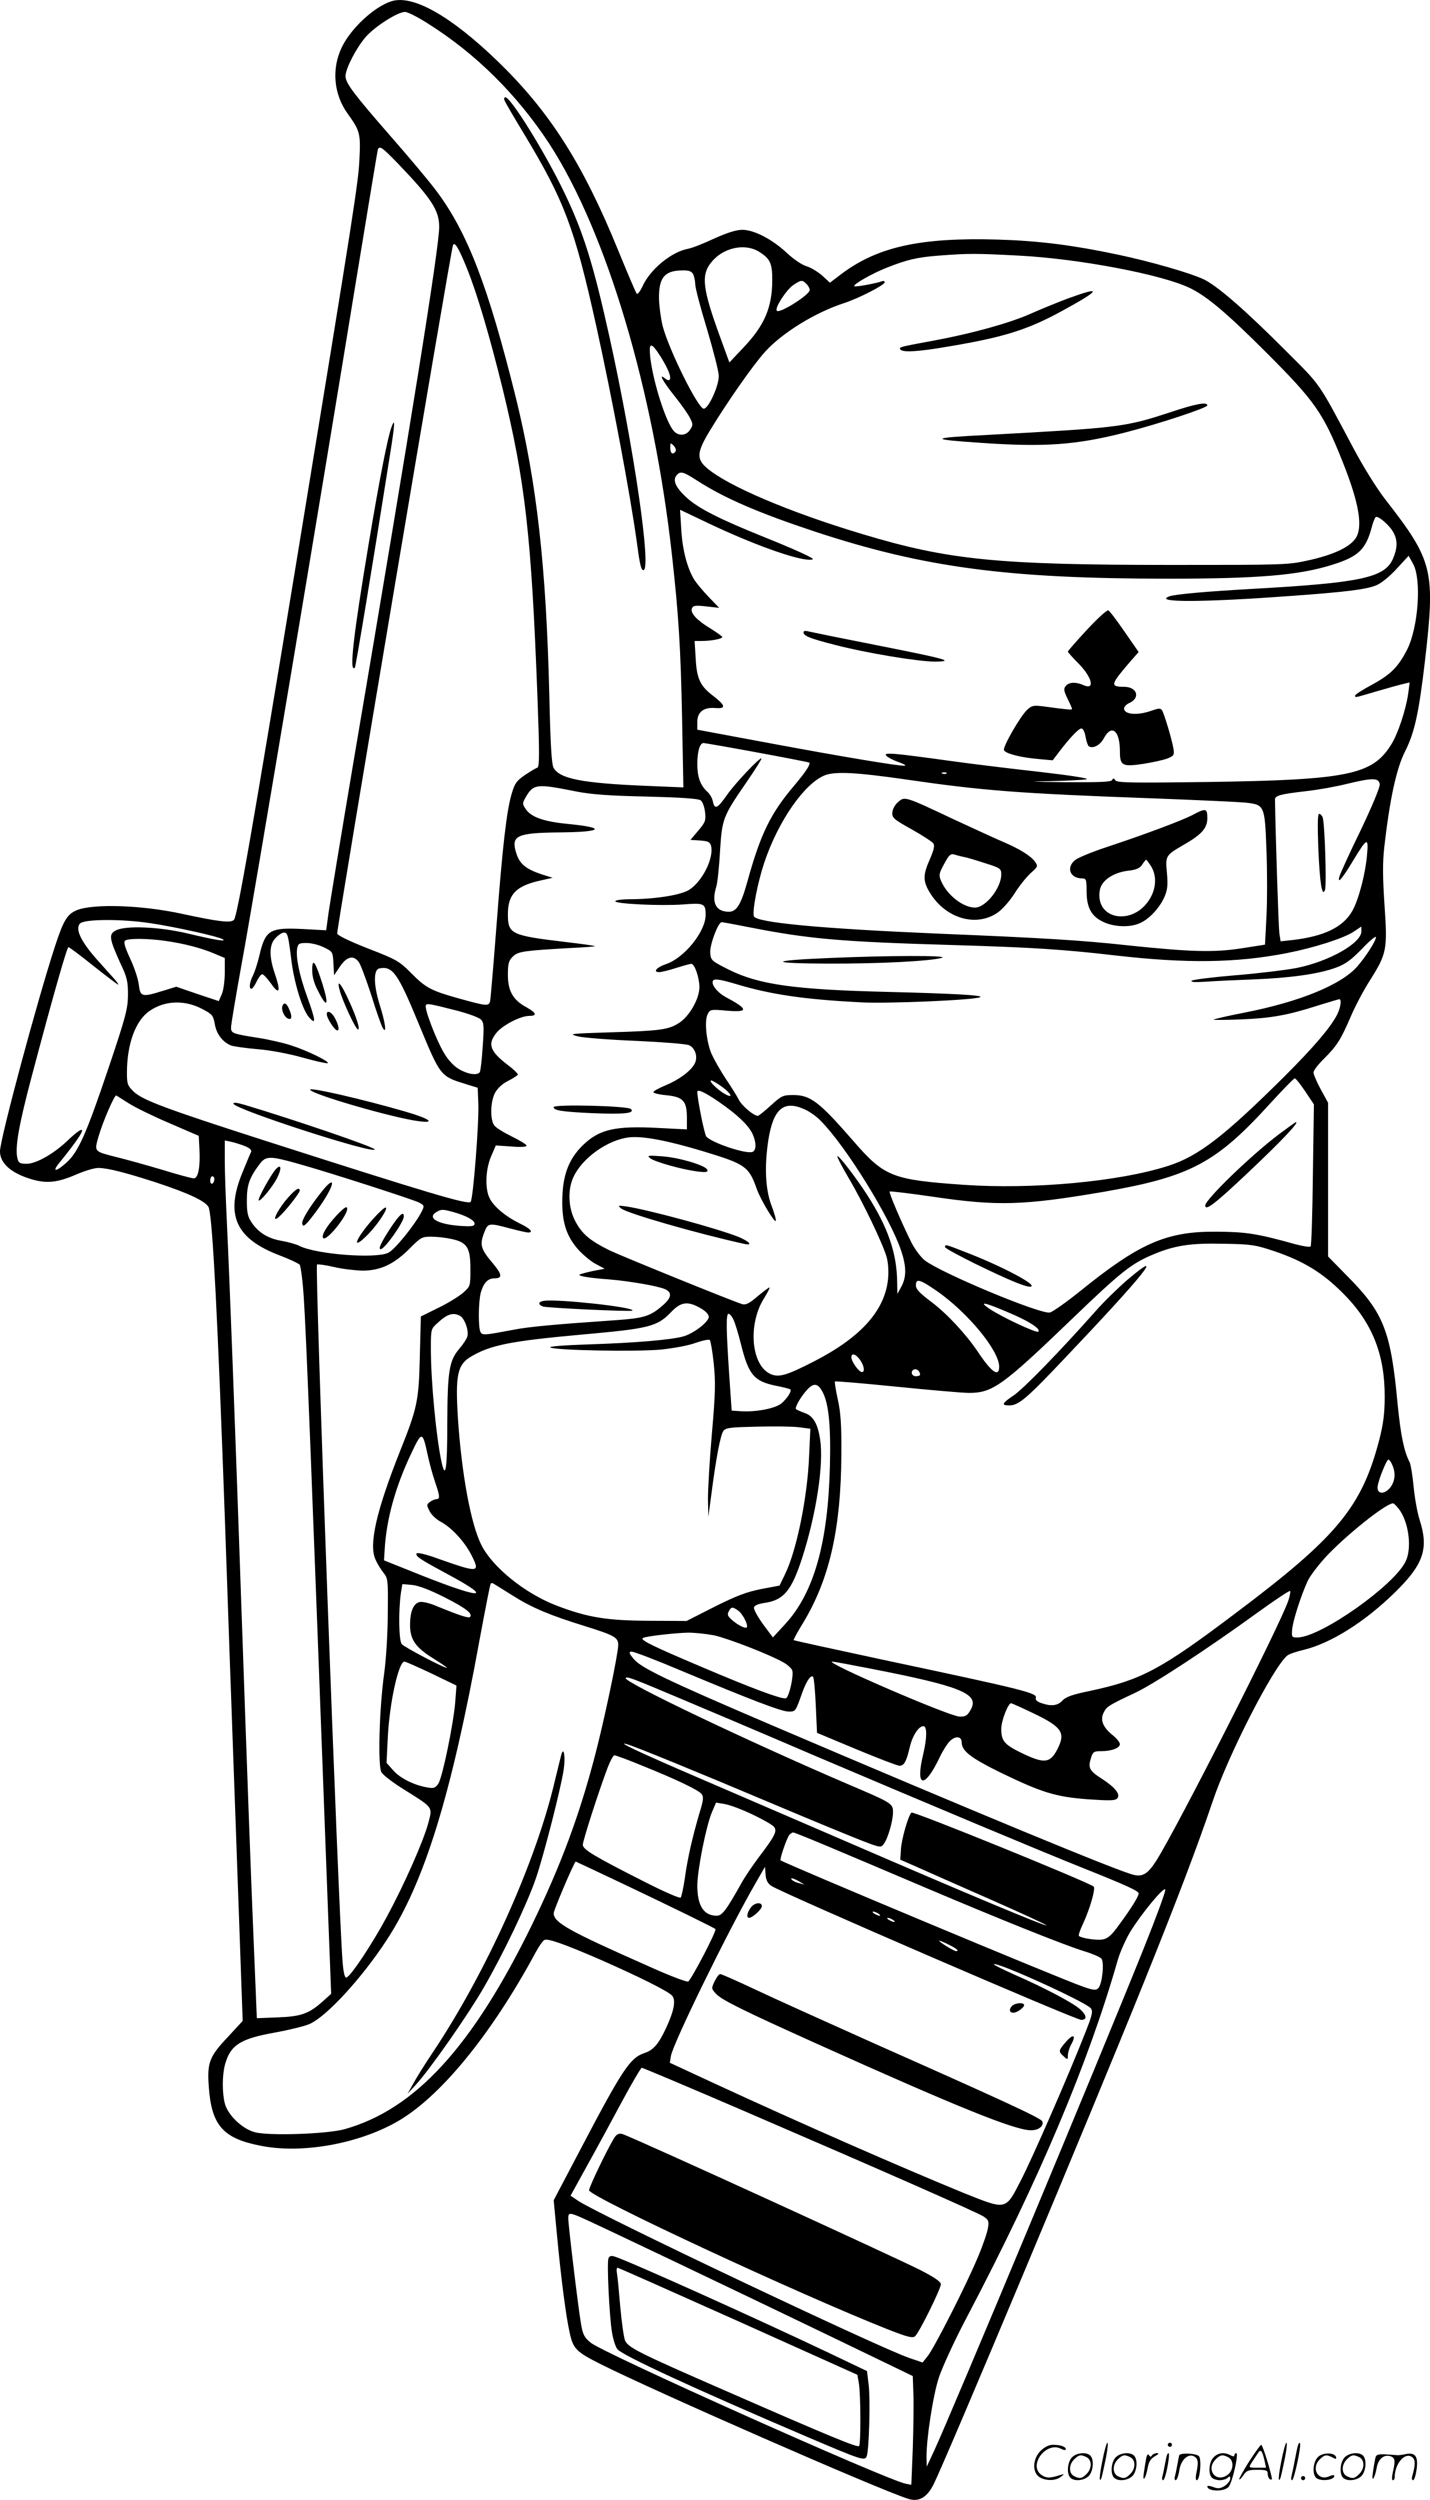 <svg version="1.0" xmlns="http://www.w3.org/2000/svg"
  viewBox="0 0 686.941 1200.192"
 preserveAspectRatio="xMidYMid meet">
<g transform="translate(-1.022,1200.724) scale(0.1,-0.1)"
fill="#000000" stroke="none">
<path d="M1890 12001 c-82 -26 -193 -129 -237 -219 -51 -104 -40 -227 27 -320
59 -82 63 -96 57 -216 -5 -113 -22 -224 -302 -1931 -212 -1290 -285 -1708
-301 -1724 -15 -16 -73 -9 -249 29 -193 42 -428 50 -507 17 -45 -19 -63 -49
-103 -171 -87 -266 -265 -929 -265 -987 1 -58 55 -105 154 -134 73 -21 124
-15 216 25 37 16 83 30 102 30 45 0 130 -22 276 -69 164 -54 248 -94 256 -124
19 -77 42 -532 77 -1507 11 -327 35 -1000 53 -1495 l32 -900 -72 -78 c-88 -93
-99 -122 -91 -236 13 -188 68 -251 253 -286 194 -38 460 9 646 113 209 116
458 420 673 819 15 28 34 54 41 57 18 7 95 -20 266 -94 180 -79 330 -153 347
-174 19 -22 9 -73 -29 -155 -37 -79 -62 -107 -106 -121 -67 -23 -104 -78 -304
-459 l-130 -247 15 -159 c21 -222 44 -398 62 -478 17 -77 31 -91 153 -152 264
-132 1332 -600 1472 -644 51 -17 90 5 122 67 57 112 764 1798 1012 2414 160
397 256 650 330 868 74 221 290 643 358 699 8 7 43 19 77 27 131 31 297 135
444 280 134 132 159 207 115 344 -11 34 -24 106 -29 160 -5 54 -14 106 -19
117 -27 51 -43 129 -58 280 -32 348 -67 437 -236 608 l-98 100 0 369 0 369
-35 64 c-19 35 -35 72 -35 81 0 10 23 40 51 67 61 61 80 90 128 202 21 49 62
127 93 175 80 127 84 146 69 362 -9 134 -9 205 -1 276 26 228 58 378 100 460
46 91 66 185 95 430 51 441 40 484 -192 782 -41 53 -106 158 -151 243 -173
325 -154 297 -322 465 -197 198 -331 314 -397 346 -66 31 -253 85 -414 119
-213 45 -376 66 -574 72 -372 11 -579 -34 -754 -166 l-54 -41 -38 35 c-21 18
-54 38 -74 44 -20 5 -62 33 -95 64 -71 66 -156 110 -213 111 -29 0 -71 -13
-136 -42 -51 -24 -107 -46 -125 -49 -81 -15 -184 -100 -220 -182 -11 -23 -23
-38 -27 -34 -4 4 -44 98 -89 208 -170 417 -330 668 -581 910 -225 217 -407
319 -509 286z m173 -105 c233 -146 431 -343 586 -579 275 -424 502 -1184 590
-1982 31 -280 41 -434 48 -784 l6 -324 -169 7 c-318 13 -426 34 -455 88 -9 16
-15 120 -20 348 -15 617 -60 1018 -160 1425 -134 539 -232 794 -382 995 -35
47 -135 166 -222 265 -176 202 -215 253 -215 287 0 36 53 138 99 190 45 50
152 118 187 118 12 0 60 -24 107 -54z m-142 -673 c162 -169 199 -225 199 -305
0 -98 -130 -910 -415 -2588 -57 -338 -109 -654 -116 -702 l-12 -87 -111 6
c-161 8 -181 -4 -210 -128 -8 -35 -22 -77 -30 -94 -17 -32 -21 -65 -8 -65 5 0
16 16 25 35 9 19 21 35 27 35 6 0 25 -21 43 -46 40 -57 47 -36 17 50 -28 83
-27 140 5 171 13 14 31 25 39 25 18 0 21 -12 36 -134 14 -110 53 -237 85 -273
35 -40 32 -15 -10 101 -37 102 -55 191 -47 231 4 22 10 25 45 25 22 0 60 -9
83 -21 42 -20 43 -21 46 -77 l3 -57 29 43 c33 48 65 55 90 20 9 -12 36 -85 61
-162 24 -78 49 -148 55 -156 19 -29 11 29 -16 114 -30 97 -30 169 -1 174 63
12 88 -22 187 -262 107 -258 104 -255 230 -294 l55 -17 3 -75 c4 -91 -25 -461
-37 -473 -14 -14 -196 40 -991 295 -467 150 -583 193 -626 233 -31 30 -34 37
-34 92 0 137 41 251 109 297 74 51 171 54 257 7 44 -23 49 -30 56 -70 8 -48
38 -87 78 -103 14 -5 72 -13 130 -18 62 -5 149 -22 214 -40 60 -17 114 -29
120 -27 15 5 -96 60 -174 85 -36 12 -109 29 -162 37 -121 19 -128 22 -128 49
0 13 24 157 54 322 59 320 379 2235 546 3259 56 341 103 626 105 633 8 22 20
13 96 -65z m333 -506 c49 -122 107 -318 171 -577 108 -444 138 -704 167 -1479
10 -265 10 -335 0 -339 -7 -2 -34 -18 -59 -35 -40 -27 -50 -40 -64 -88 -25
-81 -45 -257 -74 -639 -14 -184 -28 -345 -30 -358 -7 -27 -14 -26 -155 13
-129 36 -156 51 -223 119 -59 59 -70 66 -210 120 -91 36 -147 63 -147 72 0 32
545 3274 556 3303 7 22 28 -12 68 -112z m1402 82 c53 -33 64 -55 64 -134 0
-134 -37 -220 -139 -327 l-67 -71 -47 129 c-81 223 -89 289 -43 348 55 73 162
98 232 55z m1249 -19 c290 -15 689 -91 822 -156 81 -39 179 -122 367 -310 233
-233 273 -290 366 -524 80 -200 99 -316 61 -369 -30 -42 -106 -77 -221 -103
-103 -23 -117 -23 -655 -23 -845 0 -1078 23 -1495 149 -350 105 -648 232 -746
318 -49 43 -46 75 17 179 84 138 207 314 265 378 83 91 240 188 379 233 73 24
195 87 195 100 0 6 -6 8 -13 5 -26 -10 -129 -29 -133 -24 -8 8 87 62 156 89
96 38 144 50 250 58 142 11 178 11 385 0z m-1565 -89 c5 -11 10 -33 10 -49 0
-16 25 -112 56 -213 30 -101 56 -202 57 -225 2 -46 -49 -159 -72 -159 -27 0
-165 277 -197 395 -9 36 -17 95 -18 131 -2 103 26 137 111 138 32 1 45 -4 53
-18z m544 -47 c9 -8 16 -22 16 -29 0 -23 -144 -114 -158 -100 -12 12 44 99 78
123 39 26 44 27 64 6z m-699 -351 c37 -60 52 -99 41 -110 -3 -3 -12 0 -21 7
-33 28 -12 -12 44 -82 32 -40 66 -88 75 -106 16 -31 16 -36 1 -58 -18 -29 -55
-32 -78 -6 -38 42 -99 234 -113 353 -8 76 4 76 51 2z m71 -452 c-13 -20 -26
-11 -26 16 0 25 1 26 16 11 9 -9 13 -21 10 -27z m103 -141 c130 -84 294 -155
569 -246 520 -171 921 -225 1692 -225 433 0 630 16 791 67 125 39 161 74 189
181 6 23 15 45 19 48 13 7 69 -42 86 -76 20 -38 18 -75 -4 -126 -41 -90 -157
-114 -676 -143 -215 -12 -374 -26 -398 -36 -79 -30 160 -29 583 2 263 19 362
31 411 51 23 9 63 41 98 79 l58 63 21 -38 c42 -74 26 -304 -28 -412 -43 -84
-79 -120 -169 -169 -45 -24 -81 -47 -81 -52 0 -11 -6 -12 106 21 55 16 112 32
127 35 l29 7 -7 -53 c-11 -78 -50 -197 -84 -249 -90 -142 -210 -166 -874 -176
-371 -5 -440 -4 -449 8 -7 11 -11 11 -15 2 -3 -10 -57 -12 -226 -11 -175 2
-190 3 -72 5 83 2 161 6 175 9 15 4 -74 18 -221 35 -135 15 -333 39 -440 54
-274 38 -317 41 -301 24 7 -8 34 -22 60 -31 26 -9 38 -17 27 -17 -32 -1 -298
43 -662 111 l-333 62 0 38 c0 47 31 71 87 66 52 -4 49 12 -9 57 -64 48 -81 83
-86 183 l-5 82 35 0 c44 0 98 10 98 19 0 3 -24 20 -52 38 -68 40 -103 77 -94
99 5 14 16 16 69 10 l62 -7 -51 53 c-28 29 -58 66 -68 81 -34 55 -57 142 -63
240 l-6 97 124 -59 c217 -104 433 -182 499 -181 23 1 21 3 -14 21 -21 11 -110
50 -198 85 -221 89 -320 139 -378 191 -53 48 -70 84 -50 108 18 22 31 19 99
-25z m287 -1305 c136 -25 249 -47 252 -49 7 -8 -19 -47 -74 -112 -111 -131
-159 -228 -221 -450 -32 -118 -54 -154 -91 -154 -63 0 -85 43 -61 120 6 19 14
96 18 170 10 157 13 166 128 333 41 60 73 110 71 113 -7 7 -129 -122 -166
-176 -45 -64 -58 -71 -67 -32 -3 17 -15 38 -27 48 -34 32 -48 70 -48 134 0 60
12 100 30 100 5 0 121 -20 256 -45z m709 -129 c377 -55 549 -68 1175 -91 223
-8 431 -18 462 -21 93 -10 94 -12 102 -228 4 -102 4 -246 0 -320 l-7 -134
-115 -18 c-132 -20 -243 -17 -547 15 -220 24 -399 35 -910 56 -564 24 -871 53
-883 83 -9 24 17 159 49 256 67 201 195 385 294 422 51 18 150 13 380 -20z
m202 28 c-3 -3 -12 -4 -19 -1 -8 3 -5 6 6 6 11 1 17 -2 13 -5z m2081 -52 c2
-14 -35 -102 -91 -220 -53 -108 -98 -208 -102 -221 -12 -42 12 -14 65 74 68
112 75 115 67 27 -7 -87 -40 -214 -70 -267 -44 -79 -135 -123 -289 -141 l-56
-6 -6 38 c-4 29 -19 489 -21 643 0 19 28 26 150 40 55 6 145 22 200 36 121 29
149 28 153 -3z m-3863 -34 c76 -15 158 -21 343 -25 160 -4 248 -10 258 -18 9
-6 18 -31 21 -56 5 -40 2 -49 -32 -89 l-38 -45 47 -3 c38 -3 47 -7 52 -26 14
-58 -41 -169 -104 -210 -39 -26 -166 -46 -291 -46 -33 0 -62 -4 -65 -9 -8 -13
219 -24 325 -16 101 8 109 5 109 -50 0 -80 -103 -208 -192 -237 -44 -15 -63
-38 -31 -38 10 0 47 9 81 20 35 11 68 20 73 20 16 0 39 -66 39 -112 0 -56 -48
-140 -98 -172 -49 -32 -90 -38 -332 -45 -191 -6 -201 -7 -155 -19 28 -7 155
-17 283 -22 128 -6 242 -15 253 -21 30 -15 42 -56 27 -87 -18 -36 -76 -79
-142 -106 -31 -13 -57 -27 -57 -32 0 -5 28 -12 63 -15 80 -8 98 -28 98 -108
l0 -56 -137 7 c-208 11 -284 -6 -364 -84 -63 -62 -93 -135 -97 -242 -5 -119
16 -190 76 -258 25 -27 63 -59 86 -70 l41 -22 -58 -11 c-32 -7 -60 -15 -63
-17 -7 -7 44 -16 141 -23 98 -8 237 -32 270 -47 35 -16 31 -41 -10 -77 -61
-53 -88 -62 -228 -72 -291 -20 -414 -31 -491 -46 -136 -26 -148 -27 -157 -12
-12 19 -11 146 1 191 13 46 34 68 65 68 40 0 38 18 -8 73 -57 67 -63 88 -42
143 19 51 21 51 124 24 41 -11 81 -20 88 -20 28 0 11 19 -39 43 -68 33 -124
80 -145 120 -24 46 -21 140 7 204 l22 51 74 -5 c44 -4 74 -2 74 4 0 5 -32 25
-71 44 -39 19 -78 43 -85 54 -20 28 -18 114 4 155 12 22 35 44 63 58 24 12 45
26 47 30 1 4 -20 25 -48 46 -88 67 -99 102 -53 157 31 36 114 79 156 79 39 0
34 15 -15 42 -64 35 -88 78 -88 155 0 54 4 68 23 87 26 26 52 29 280 42 65 3
117 7 115 9 -2 2 -66 11 -143 20 -260 31 -275 38 -275 133 0 97 40 137 161
163 l54 12 -54 17 c-74 25 -104 49 -120 99 -28 87 -1 100 213 102 200 2 220
22 40 40 -120 11 -183 33 -209 73 -16 24 -16 27 2 58 36 62 53 63 238 26z
m-2042 -633 c121 -18 327 -64 347 -77 21 -13 -31 -5 -170 28 -135 32 -298 39
-344 14 -34 -18 -31 -39 21 -154 34 -71 38 -90 38 -156 -1 -67 -10 -102 -93
-349 -107 -317 -145 -403 -202 -455 -50 -45 -72 -47 -36 -3 81 100 115 150
110 159 -4 5 -29 -13 -58 -40 -70 -70 -160 -122 -208 -122 -32 0 -39 4 -44 26
-13 51 7 162 70 399 102 385 168 615 175 615 4 0 58 -40 120 -90 62 -49 116
-90 119 -90 3 0 -5 12 -19 28 -14 15 -45 50 -70 78 -89 97 -120 161 -94 188
22 21 201 22 338 1z m2879 -20 c286 -56 435 -69 978 -85 377 -11 530 -21 780
-50 342 -39 576 -36 820 11 133 26 277 72 324 104 l36 24 0 -23 c0 -57 -156
-145 -311 -176 -52 -10 -184 -26 -294 -35 -110 -9 -204 -21 -210 -26 -7 -7 15
-8 65 -5 41 3 144 8 228 11 181 7 316 26 398 56 47 17 73 36 127 91 37 39 67
64 67 56 0 -18 -48 -93 -90 -141 -77 -88 -278 -170 -545 -222 -77 -15 -142
-30 -145 -33 -3 -2 56 -2 130 1 147 6 226 20 372 67 52 16 98 30 102 30 12 0
6 -41 -10 -73 -33 -64 -111 -155 -253 -297 -289 -287 -414 -384 -559 -430
-235 -76 -652 -114 -982 -91 -345 24 -382 39 -531 211 -163 187 -205 220 -288
220 -50 0 -56 -3 -108 -50 -30 -27 -58 -50 -62 -50 -20 0 -78 49 -92 78 -9 18
-38 64 -63 101 -25 38 -55 91 -67 117 -26 60 -36 162 -19 193 11 22 15 23 91
16 106 -9 105 7 -4 65 -43 23 -75 66 -60 81 8 8 39 3 115 -20 165 -49 322 -72
594 -86 128 -7 549 11 573 25 17 9 -123 17 -439 25 -456 11 -624 35 -769 107
-83 42 -86 44 -89 81 -3 37 38 147 55 147 4 0 65 -11 135 -25z m-2807 -65 c92
-13 174 -35 235 -61 l50 -21 0 -70 c0 -38 -6 -84 -14 -103 l-15 -34 -102 34
-102 35 -65 -20 c-100 -31 -108 -29 -115 30 -3 27 -22 84 -42 126 -27 59 -32
80 -23 86 18 11 108 10 193 -2z m1405 -336 c52 -14 102 -32 111 -42 14 -15 15
-33 8 -129 -4 -62 -10 -117 -14 -123 -11 -17 -57 -11 -99 14 -26 15 -53 44
-73 78 -37 62 -96 215 -87 229 6 10 16 8 154 -27z m4070 -386 l42 -63 -5 -338
c-2 -185 -7 -341 -11 -344 -4 -4 -37 1 -74 11 -183 51 -236 59 -377 60 -242 2
-371 -55 -658 -287 -65 -52 -130 -98 -143 -101 -42 -11 -520 188 -601 250 -18
14 -47 52 -64 85 -47 94 -110 241 -105 246 2 2 98 -9 213 -26 307 -45 431 -41
813 24 420 73 542 138 805 428 59 64 110 117 115 117 5 0 27 -28 50 -62z
m-2802 22 c48 -35 57 -60 11 -33 -35 21 -77 63 -62 63 5 0 29 -14 51 -30z
m-17 -71 c90 -62 143 -112 164 -155 19 -41 19 -80 0 -87 -30 -12 -197 44 -222
74 -9 11 -43 180 -43 214 0 15 35 -1 101 -46z m-2832 -9 c30 -19 117 -62 195
-95 l141 -61 3 -59 c5 -89 -5 -145 -27 -145 -9 0 -77 18 -151 41 -74 22 -171
49 -216 60 -114 29 -111 26 -91 98 20 70 77 203 86 199 3 -2 30 -19 60 -38z
m3247 -29 c23 -10 57 -34 76 -54 120 -120 334 -465 387 -624 26 -77 26 -127 1
-173 l-19 -35 -1 55 c-1 140 -44 265 -145 422 -56 86 -136 190 -142 184 -3 -2
21 -48 52 -101 71 -119 169 -325 185 -385 7 -27 10 -69 6 -105 -16 -151 -132
-279 -354 -393 -138 -71 -175 -81 -217 -58 -88 48 -101 240 -24 361 16 26 28
49 26 51 -2 2 -27 -17 -56 -41 -40 -35 -59 -44 -75 -39 -49 15 -576 229 -637
258 -93 46 -132 78 -164 138 -34 62 -39 149 -12 210 40 93 166 184 271 195 65
7 185 -16 354 -67 204 -62 219 -72 258 -182 18 -51 87 -165 91 -152 2 6 -8 41
-22 77 -28 77 -33 184 -14 310 24 152 74 194 175 148z m-2687 -177 c20 -8 31
-19 28 -26 -4 -7 -23 -53 -43 -102 -83 -203 -31 -316 180 -396 47 -18 90 -38
96 -45 5 -7 15 -81 20 -166 11 -164 36 -798 115 -2914 l16 -420 -40 -36 c-66
-59 -104 -73 -216 -77 l-101 -4 -17 413 c-10 228 -33 864 -52 1414 -38 1099
-61 1697 -75 1995 -5 107 -10 239 -10 293 l0 99 33 -7 c17 -4 47 -13 66 -21z
m254 -84 c154 -43 547 -170 580 -186 27 -15 27 -15 11 -47 -32 -61 -126 -178
-158 -194 -59 -30 -348 -8 -428 33 -16 8 -55 19 -85 24 -64 11 -110 38 -144
88 -19 29 -23 47 -23 106 0 74 12 109 61 174 30 40 48 41 186 2z m-403 -74 c0
-8 -4 -18 -10 -21 -5 -3 -10 3 -10 14 0 12 5 21 10 21 6 0 10 -6 10 -14z
m1145 -157 c63 -17 105 -40 105 -56 0 -13 -12 -15 -72 -11 -107 8 -159 39
-110 67 22 13 29 13 77 0z m-6 -130 c75 -16 91 -41 91 -144 0 -83 0 -83 -36
-115 -20 -17 -73 -50 -119 -72 l-83 -41 -5 -191 c-5 -216 -12 -248 -96 -458
-113 -285 -150 -447 -117 -518 8 -19 26 -48 38 -63 22 -27 23 -36 21 -195 0
-92 -8 -221 -17 -287 -24 -170 -31 -442 -14 -475 7 -14 58 -53 112 -86 139
-87 134 -81 114 -158 -24 -89 -115 -295 -200 -452 -73 -135 -173 -285 -194
-291 -7 -3 -14 24 -18 74 -20 243 -134 3338 -123 3349 3 3 39 -2 79 -11 40
-10 103 -17 140 -18 86 0 152 31 228 108 51 51 57 55 102 55 26 0 70 -5 97
-11z m3951 -58 c141 -48 231 -102 330 -201 141 -140 203 -294 202 -500 0 -78
-7 -130 -25 -201 -84 -326 -202 -469 -688 -834 -363 -274 -455 -323 -704 -376
-83 -17 -114 -28 -131 -46 -23 -25 -54 -29 -102 -12 -19 6 -29 16 -26 24 9 24
-47 38 -735 184 -233 50 -426 92 -428 94 -2 2 19 41 47 86 126 210 180 451
182 806 1 138 -3 199 -17 263 -10 45 -16 84 -14 87 3 2 135 -9 294 -25 160
-16 317 -30 350 -30 114 0 161 34 500 360 230 221 281 261 381 303 105 45 184
57 344 53 132 -2 153 -6 240 -35z m-1619 -192 c149 -104 299 -286 299 -363 0
-52 -36 -28 -100 68 -59 88 -150 186 -226 243 -56 42 -74 61 -74 79 0 35 18
30 101 -27z m-1136 -82 c25 -14 40 -30 40 -42 0 -24 -74 -81 -123 -94 -62 -17
-237 -31 -450 -38 -127 -4 -198 -10 -188 -15 26 -14 410 -21 532 -10 64 7 135
20 168 33 32 11 62 17 66 13 4 -5 13 -56 19 -114 9 -88 8 -142 -9 -335 -11
-126 -19 -268 -19 -315 l2 -85 14 105 c23 178 44 287 58 307 12 16 32 18 162
21 81 2 172 1 202 -3 l54 -7 -6 -131 c-8 -199 -60 -453 -115 -566 l-27 -56
-90 -17 c-70 -14 -119 -33 -223 -85 l-134 -68 -181 1 c-203 1 -295 16 -446 74
-152 59 -308 186 -360 293 -50 103 -93 338 -111 604 -13 209 -3 259 64 298 94
55 189 74 531 105 326 29 362 38 430 109 46 48 79 53 140 18z m1475 -19 c101
-42 161 -80 148 -94 -9 -8 -177 71 -235 110 -54 37 -25 32 87 -16z m-2630 -18
c22 -12 44 -72 35 -100 -3 -11 -21 -38 -40 -60 -47 -56 -55 -108 -56 -348 0
-225 -8 -281 -27 -197 -26 117 -52 388 -52 550 0 87 1 93 28 117 50 47 78 56
112 38z m1313 -17 c8 -16 24 -68 36 -117 37 -148 62 -179 165 -201 38 -7 70
-16 73 -18 7 -8 -12 -39 -40 -65 -27 -26 -125 -45 -198 -40 l-44 3 -12 175
c-15 223 -15 290 -3 290 5 0 16 -12 23 -27z m611 -198 c18 -27 21 -55 7 -55
-15 0 -51 51 -51 71 0 24 24 15 44 -16z m286 -67 c0 -5 -9 -8 -20 -8 -22 0
-28 26 -7 33 12 4 27 -10 27 -25z m-475 -72 c35 -53 47 -161 42 -366 -9 -371
-77 -610 -215 -760 l-59 -64 -47 63 c-26 36 -45 71 -44 80 2 11 20 18 52 23
91 13 129 59 180 217 68 211 104 450 86 567 -12 79 -34 115 -78 129 -17 6 -34
14 -38 17 -7 8 24 62 56 96 27 28 46 28 65 -2z m-1890 -315 c8 -38 24 -96 35
-128 23 -67 25 -83 7 -83 -7 0 -21 -6 -31 -13 -17 -13 -17 -15 -2 -45 9 -18
33 -40 54 -51 51 -27 115 -96 147 -160 43 -85 36 -86 -160 -17 -60 22 -101 31
-104 25 -4 -14 15 -27 149 -99 240 -129 158 -121 -185 18 l-120 48 3 50 c8
146 51 302 128 464 51 108 54 107 79 -9z m4633 -46 c18 -39 14 -79 -9 -109
-28 -35 -65 -33 -61 4 3 31 43 130 52 130 4 0 12 -11 18 -25z m31 -211 c48
-61 65 -187 34 -252 -53 -114 -401 -360 -516 -366 -31 -1 -32 1 -30 34 2 41
43 168 75 237 12 26 54 80 92 121 100 105 282 250 318 252 4 0 16 -12 27 -26z
m-4256 -417 c93 -59 180 -95 348 -147 141 -44 159 -54 159 -90 0 -42 -65 -352
-110 -525 -77 -296 -166 -534 -305 -820 -286 -585 -561 -885 -900 -980 -83
-23 -367 -33 -432 -14 -59 16 -127 81 -142 135 -14 50 -14 138 0 189 26 95 74
125 245 155 65 12 138 30 161 40 82 36 251 220 370 402 182 277 311 695 448
1448 26 140 49 258 52 263 2 4 7 5 11 3 4 -2 47 -29 95 -59z m-328 -8 c101
-51 138 -79 123 -95 -7 -7 -54 9 -157 51 -36 16 -72 24 -85 21 -30 -7 -46 -46
-46 -110 0 -71 27 -109 115 -163 38 -24 66 -43 62 -43 -16 0 -204 99 -217 114
-14 18 -16 159 -4 245 l7 43 47 -4 c31 -3 86 -24 155 -59z m4054 -16 c-36
-111 -536 -1095 -635 -1250 -39 -61 -64 -77 -107 -67 -67 14 -761 301 -1752
724 -486 208 -614 269 -650 312 -22 26 -25 34 -13 36 9 2 116 -39 239 -91 335
-140 483 -197 518 -197 33 0 33 0 65 91 20 55 41 87 52 76 4 -4 10 -66 13
-138 l6 -131 189 -79 c104 -43 197 -79 207 -79 22 0 33 19 49 87 13 57 43 103
66 103 18 0 18 -55 -1 -135 -39 -161 6 -169 80 -13 14 30 37 66 50 78 27 25
55 21 55 -8 0 -41 45 -75 183 -143 202 -98 267 -118 422 -130 104 -7 132 -7
142 4 18 18 -10 54 -76 96 -58 37 -65 52 -50 98 9 30 14 33 49 33 50 0 90 15
90 34 0 8 -16 28 -35 43 -46 37 -61 73 -43 108 14 29 23 35 149 94 94 44 354
215 594 389 83 60 151 105 153 101 2 -5 -2 -26 -9 -46z m-2643 -48 c22 -15 51
-72 41 -81 -7 -7 -46 13 -74 39 -17 15 -20 24 -12 38 12 23 18 23 45 4z m-115
-119 c67 -15 264 -91 331 -129 21 -11 40 -29 44 -39 8 -25 -15 -128 -30 -134
-17 -7 -160 46 -402 149 -246 104 -304 133 -284 141 23 9 149 23 215 25 33 0
90 -6 126 -13z m-1358 -183 l120 -58 -6 -80 c-9 -107 -61 -359 -81 -391 -15
-21 -22 -24 -54 -18 -64 11 -131 45 -163 82 l-32 36 6 120 c8 168 52 366 80
366 6 0 64 -26 130 -57z m2095 26 c454 -88 541 -124 494 -202 -15 -27 -24 -32
-53 -31 -50 2 -653 262 -611 264 7 0 83 -14 170 -31z m-898 -147 c91 -38 379
-160 640 -272 574 -244 1092 -461 1295 -542 203 -81 265 -109 265 -121 0 -14
-35 -71 -92 -148 -38 -53 -55 -68 -81 -73 -30 -5 -102 6 -114 17 -3 3 6 30 20
59 33 71 61 168 51 178 -25 21 -863 362 -875 355 -14 -9 -49 -129 -51 -178
l-3 -48 80 -35 c44 -20 203 -90 353 -156 150 -66 271 -122 269 -124 -5 -6
-383 152 -947 396 -245 106 -574 247 -731 315 -279 120 -391 173 -339 159 35
-9 329 -129 715 -292 182 -77 370 -154 419 -173 86 -33 88 -33 102 -14 20 27
44 111 44 152 0 42 -4 44 -220 136 -480 206 -1076 490 -1064 508 5 9 27 1 264
-99z m1696 -71 c136 -65 154 -93 114 -171 -36 -70 -64 -72 -182 -14 -74 37
-88 55 -88 111 0 39 33 123 47 123 4 0 53 -22 109 -49z m-1880 -251 c162 -65
268 -116 284 -135 11 -14 10 -29 -10 -93 -33 -113 -57 -216 -70 -312 -7 -47
-16 -89 -20 -93 -4 -5 -79 28 -166 72 -255 129 -304 159 -304 182 0 19 75 253
120 372 12 31 26 57 32 57 6 0 67 -22 134 -50z m529 -234 c49 -23 96 -50 103
-59 17 -20 5 -44 -71 -144 -30 -40 -70 -98 -87 -130 -72 -128 -91 -153 -117
-153 -62 0 -93 48 -93 144 0 76 43 291 71 355 l19 44 42 -7 c24 -4 83 -26 133
-50z m367 -155 c89 -37 298 -126 463 -196 375 -159 668 -276 762 -305 40 -12
77 -28 84 -36 15 -18 4 -123 -15 -142 -11 -11 -23 -10 -72 7 -96 32 -1440 594
-1454 607 -5 6 29 105 42 122 6 6 14 12 18 12 5 0 82 -31 172 -69z m-995 -175
c234 -111 444 -214 450 -220 8 -7 -118 -247 -131 -252 -8 -3 -92 29 -187 72
-387 171 -459 211 -459 256 0 15 99 248 106 248 1 0 100 -47 221 -104z m719
-13 c55 -36 1460 -643 1488 -643 29 0 27 21 -3 49 -34 32 -173 105 -324 171
-53 24 -95 45 -93 47 13 14 439 -180 466 -211 11 -14 8 -31 -25 -114 -76 -195
-257 -610 -313 -717 -72 -140 -67 -138 -270 -57 -289 118 -783 334 -1196 525
l-218 101 5 32 c10 61 276 604 406 829 l46 80 3 -38 c2 -27 10 -42 28 -54z
m134 21 l25 -15 -25 7 c-14 3 -29 10 -34 15 -16 14 6 10 34 -7z m1654 -322
c-218 -543 -927 -2240 -1007 -2412 l-35 -75 -1 40 c-2 87 31 303 60 390 17 50
77 181 135 290 348 662 582 1217 723 1710 11 39 38 99 59 135 55 90 166 224
170 205 2 -9 -45 -136 -104 -283z m-1274 168 c8 -5 11 -10 5 -10 -5 0 -17 5
-25 10 -8 5 -10 10 -5 10 6 0 17 -5 25 -10z m70 -30 c8 -5 11 -10 5 -10 -5 0
-17 5 -25 10 -8 5 -10 10 -5 10 6 0 17 -5 25 -10z m270 -120 c38 -19 49 -30
33 -30 -11 0 -90 49 -80 50 4 0 26 -9 47 -20z m-982 -799 c671 -289 1116 -485
1147 -505 24 -16 27 -23 21 -56 -3 -20 -24 -82 -47 -136 -52 -127 -211 -440
-243 -479 l-24 -30 -67 23 c-150 52 -1493 689 -1587 753 l-37 25 80 145 c44
79 119 217 167 307 48 89 91 162 95 162 5 0 228 -94 495 -209z m-792 -507 c51
-21 753 -356 1224 -583 l375 -181 3 -87 c2 -49 0 -166 -3 -262 l-7 -173 -27 5
c-94 19 -1451 626 -1513 677 -31 25 -38 39 -47 92 -13 75 -61 473 -61 505 0
27 6 28 56 7z M2434 11525 c3 -9 46 -82 95 -163 193 -320 241 -448 346 -922
76 -345 163 -807 195 -1040 14 -105 20 -130 31 -130 40 0 -45 585 -162 1115
-79 357 -126 507 -219 700 -93 193 -256 455 -282 455 -6 0 -8 -7 -4 -15z
M1891 9957 c-18 -46 -59 -257 -110 -562 -75 -449 -94 -621 -66 -593 4 4 81
465 168 1018 25 154 26 186 8 137z M1510 7349 c0 -30 9 -64 28 -99 43 -86 54
-72 22 31 -35 111 -50 132 -50 68z M1642 7253 c13 -50 73 -179 86 -187 16 -10
-4 57 -43 140 -37 82 -59 105 -43 47z M1367 7178 c-7 -19 9 -54 27 -61 19 -8
21 11 4 48 -12 27 -23 32 -31 13z M1580 7138 c0 -19 38 -78 51 -78 12 0 4 34
-17 68 -16 24 -34 29 -34 10z M1500 6776 c0 -20 392 -134 518 -151 87 -12 60
10 -55 44 -210 61 -463 119 -463 107z M1132 6708 c10 -28 678 -244 678 -219 0
11 -387 143 -628 215 -36 10 -52 12 -50 4z M5145 10576 c-49 -18 -132 -52
-184 -75 -101 -45 -285 -96 -471 -130 -157 -29 -162 -30 -155 -41 10 -16 85
-12 239 15 262 44 375 80 541 171 183 100 192 119 30 60z M5635 10029 c-223
-73 -244 -75 -885 -110 -277 -14 -281 -21 -25 -38 303 -21 455 -10 687 49 161
41 398 119 398 131 0 18 -55 8 -175 -32z M5231 8983 c-50 -54 -91 -101 -91
-104 0 -3 22 -28 49 -55 68 -68 83 -132 26 -106 -36 16 -70 15 -85 -4 -11 -13
-10 -23 8 -60 12 -24 22 -47 22 -50 0 -6 -19 -4 -138 12 -47 6 -56 4 -78 -17
-33 -31 -117 -177 -111 -193 7 -17 83 -36 168 -43 l66 -6 29 38 c54 71 96 115
109 115 8 0 16 -17 20 -40 4 -22 11 -43 16 -46 21 -12 55 6 73 41 37 67 76 34
76 -64 0 -70 11 -76 112 -61 46 7 98 19 117 26 31 13 33 17 28 48 -7 42 -44
167 -55 184 -7 10 -17 9 -51 -3 -68 -24 -131 -18 -131 11 0 8 11 20 25 26 55
25 38 78 -26 78 -67 0 -64 11 28 118 l43 49 -68 98 c-37 54 -72 100 -78 102
-7 2 -53 -40 -103 -94z M3870 8972 c0 -18 31 -30 152 -61 150 -39 405 -81 481
-80 95 1 56 12 -283 79 -168 33 -315 63 -327 66 -14 4 -23 2 -23 -4z M4325
8157 c-15 -12 -27 -34 -28 -50 -2 -26 6 -33 92 -81 52 -29 99 -60 105 -68 7
-12 2 -32 -17 -76 -34 -76 -34 -107 3 -165 75 -119 218 -161 320 -93 23 15 59
55 84 94 23 37 59 81 78 98 34 30 35 33 21 53 -19 28 -75 63 -153 96 -35 15
-142 64 -239 109 -233 110 -235 111 -266 83z m315 -264 c14 -2 60 -16 103 -30
73 -23 77 -26 77 -54 0 -65 -75 -159 -126 -159 -58 0 -135 61 -163 128 -12 28
-10 36 15 82 23 43 31 50 48 45 12 -4 32 -9 46 -12z M5738 8094 c-55 -28 -229
-93 -410 -153 -70 -23 -138 -51 -152 -62 -46 -36 -26 -89 33 -89 19 0 21 -6
21 -62 0 -79 24 -122 83 -148 49 -23 124 -26 170 -6 45 18 96 72 120 125 16
37 18 57 13 117 -8 83 -6 85 78 134 88 50 116 81 116 129 0 48 -7 50 -72 15z
m-198 -246 c27 -45 25 -102 -5 -154 -80 -136 -268 -103 -241 42 9 45 64 82
135 91 40 4 56 12 68 29 8 13 17 24 19 24 2 0 13 -15 24 -32z M6343 7938 c7
-171 18 -239 32 -204 9 20 -1 323 -11 349 -3 9 -11 17 -17 17 -7 0 -8 -51 -4
-162z M2670 6692 c0 -16 38 -22 186 -29 151 -6 206 -1 185 20 -15 15 -371 24
-371 9z M2623 5762 c-27 -4 -30 -17 -5 -27 16 -7 424 -26 430 -20 17 16 -358
57 -425 47z M3995 7408 c-293 -12 -298 -26 -10 -27 248 -1 498 12 550 28 38
12 -262 11 -540 -1z M6153 6561 c-134 -101 -353 -313 -353 -341 0 -28 44 5
207 159 156 147 245 241 229 241 -3 0 -40 -27 -83 -59z M4550 6020 c0 -5 64
-40 143 -79 158 -77 239 -111 265 -111 50 1 -132 98 -315 168 -92 36 -93 36
-93 22z M3133 6447 c22 -18 156 -55 228 -64 42 -5 51 -3 47 8 -7 21 -134 59
-218 65 -67 5 -73 4 -57 -9z M2995 6205 c29 -23 357 -118 588 -169 46 -11 30
10 -25 33 -103 41 -436 131 -538 146 -42 6 -44 5 -25 -10z M1337 6396 c-22
-22 -91 -146 -84 -152 7 -7 65 63 88 107 23 46 21 70 -4 45z M1557 6288 c-60
-75 -98 -138 -95 -155 3 -15 7 -14 27 7 12 14 41 51 62 82 69 101 73 149 6 66z
M1397 6261 c-54 -60 -89 -134 -46 -95 30 26 99 114 99 125 0 19 -19 8 -53 -30z
M1627 6172 c-49 -53 -75 -97 -64 -109 17 -16 121 114 115 144 -2 11 -17 1 -51
-35z M1803 6156 c-90 -101 -108 -161 -21 -71 48 51 96 125 80 125 -6 0 -32
-24 -59 -54z M1887 6113 c-47 -72 -61 -103 -48 -103 19 0 111 130 111 157 0
28 -20 10 -63 -54z M5425 5862 c-44 -38 -114 -106 -155 -153 -165 -186 -342
-368 -389 -400 -58 -39 -62 -49 -23 -49 45 0 81 30 262 221 387 407 497 544
305 381z M2707 3585 c-3 -11 -17 -69 -32 -130 -91 -388 -328 -915 -585 -1300
-37 -55 -79 -122 -94 -150 l-28 -50 41 45 c67 73 251 336 325 465 95 164 207
399 250 523 38 110 120 431 134 523 9 59 1 114 -11 74z M3616 2848 c-18 -25
-21 -48 -7 -48 16 0 61 41 61 56 0 22 -37 17 -54 -8z M3443 2495 c-16 -34 -16
-35 7 -60 28 -30 134 -82 485 -240 680 -306 951 -415 1028 -415 37 0 63 21 54
43 -6 15 -172 92 -803 372 -226 101 -483 217 -572 259 -89 42 -166 76 -172 76
-6 0 -18 -16 -27 -35z M4870 2375 c-22 -26 3 -42 34 -21 15 9 26 21 26 26 0
16 -46 12 -60 -5z M5126 2199 c-31 -37 -32 -41 -6 -64 19 -18 20 -17 20 6 1
13 7 35 15 49 28 50 10 56 -29 9z M2967 1752 c-19 -21 -127 -242 -127 -260 0
-30 1010 -500 1438 -669 93 -36 116 -42 128 -32 19 16 124 228 124 250 0 12
-33 34 -97 67 -122 62 -1340 619 -1430 653 -15 5 -25 3 -36 -9z M2933 1165
c-8 -23 4 -274 17 -355 6 -36 18 -73 27 -82 28 -31 372 -190 913 -421 261
-111 275 -116 284 -91 11 30 18 274 9 343 l-8 65 -195 93 c-346 164 -950 436
-1018 457 -16 5 -24 3 -29 -9z m624 -302 l572 -257 7 -41 c9 -52 10 -292 1
-301 -8 -8 -138 45 -636 263 -427 186 -471 209 -488 243 -6 14 -16 86 -23 160
-6 74 -13 147 -16 163 -3 15 -2 27 3 27 4 0 265 -116 580 -257z M5306 194
c-10 -47 -15 -88 -12 -91 5 -6 9 7 30 110 7 37 10 67 6 67 -4 0 -15 -39 -24
-86z M5620 270 c0 -5 5 -10 10 -10 6 0 10 5 10 10 0 6 -4 10 -10 10 -5 0 -10
-4 -10 -10z M6166 194 c-10 -47 -15 -88 -12 -91 5 -6 9 7 30 110 7 37 10 67 6
67 -4 0 -15 -39 -24 -86z M6246 269 c-3 -8 -10 -41 -16 -74 -6 -33 -14 -68
-16 -77 -3 -10 -1 -18 3 -18 10 0 46 171 38 178 -2 3 -7 -1 -9 -9z M5009 241
c-38 -38 -41 -101 -7 -125 29 -20 79 -20 104 0 18 14 18 15 1 10 -53 -17 -69
-17 -92 -2 -69 45 21 166 94 126 12 -6 21 -7 21 -1 0 12 -25 21 -62 21 -19 0
-39 -10 -59 -29z M6010 189 c-28 -45 -49 -83 -47 -85 2 -3 12 7 21 21 14 21
24 25 66 25 43 0 50 -3 50 -19 0 -11 5 -23 10 -26 6 -3 10 -3 10 1 0 20 -44
164 -51 164 -4 0 -30 -37 -59 -81z m75 4 l7 -33 -42 0 c-42 0 -42 0 -28 23 8
12 21 32 29 44 15 25 22 18 34 -34z M5160 210 c-22 -22 -27 -79 -8 -98 19 -19
66 -14 88 8 22 22 27 79 8 98 -19 19 -66 14 -88 -8z m71 0 c25 -14 25 -54 -1
-80 -23 -23 -33 -24 -61 -10 -25 14 -25 54 1 80 23 23 33 24 61 10z M5370 210
c-22 -22 -27 -79 -8 -98 19 -19 66 -14 88 8 22 22 27 79 8 98 -19 19 -66 14
-88 -8z m71 0 c25 -14 25 -54 -1 -80 -23 -23 -33 -24 -61 -10 -25 14 -25 54 1
80 23 23 33 24 61 10z M5516 204 c-3 -16 -8 -47 -11 -69 -8 -51 10 -26 19 27
5 27 15 42 34 53 18 10 22 14 10 15 -9 0 -20 -5 -24 -11 -5 -8 -9 -8 -14 1 -5
8 -10 3 -14 -16z M5617 223 c-2 -4 -7 -26 -11 -48 -4 -22 -9 -48 -12 -57 -3
-10 -1 -18 4 -18 4 0 14 28 20 62 11 58 10 81 -1 61z M5675 220 c-1 -3 -5 -23
-9 -45 -4 -22 -9 -48 -12 -57 -3 -10 -1 -18 4 -18 5 0 13 20 17 45 7 53 44 87
74 68 17 -11 19 -28 8 -80 -4 -18 -3 -33 2 -33 16 0 24 99 11 115 -12 14 -87
18 -95 5z M5840 210 c-22 -22 -27 -79 -8 -98 7 -7 24 -12 38 -12 14 0 31 5 38
12 9 9 12 8 12 -5 0 -9 -12 -24 -26 -34 -21 -13 -32 -15 -55 -6 -16 6 -29 8
-29 3 0 -24 81 -27 102 -2 18 19 50 162 37 162 -5 0 -9 -5 -9 -10 0 -7 -6 -7
-19 0 -30 16 -59 12 -81 -10z m71 0 c29 -16 25 -65 -6 -86 -56 -37 -103 28
-55 76 23 23 33 24 61 10z M6341 211 c-23 -23 -28 -80 -9 -99 19 -19 88 -13
88 9 0 5 -11 4 -24 -2 -54 -25 -89 38 -46 81 23 23 33 24 62 9 16 -9 19 -8 16
3 -8 22 -64 22 -87 -1z M6470 210 c-22 -22 -27 -79 -8 -98 19 -19 66 -14 88 8
22 22 27 79 8 98 -19 19 -66 14 -88 -8z m71 0 c25 -14 25 -54 -1 -80 -23 -23
-33 -24 -61 -10 -25 14 -25 54 1 80 23 23 33 24 61 10z M6616 201 c-3 -14 -8
-44 -11 -66 -8 -51 10 -26 19 27 8 41 35 63 66 53 22 -7 24 -21 11 -77 -5 -22
-5 -38 0 -38 5 0 9 6 9 13 0 68 51 125 85 97 15 -13 15 -35 -1 -92 -3 -10 -1
-18 4 -18 6 0 13 23 17 50 9 63 -5 84 -49 76 -17 -4 -35 -6 -41 -6 -101 8
-104 7 -109 -19z M6260 110 c0 -5 5 -10 10 -10 6 0 10 5 10 10 0 6 -4 10 -10
10 -5 0 -10 -4 -10 -10z"/>
</g>
</svg>
